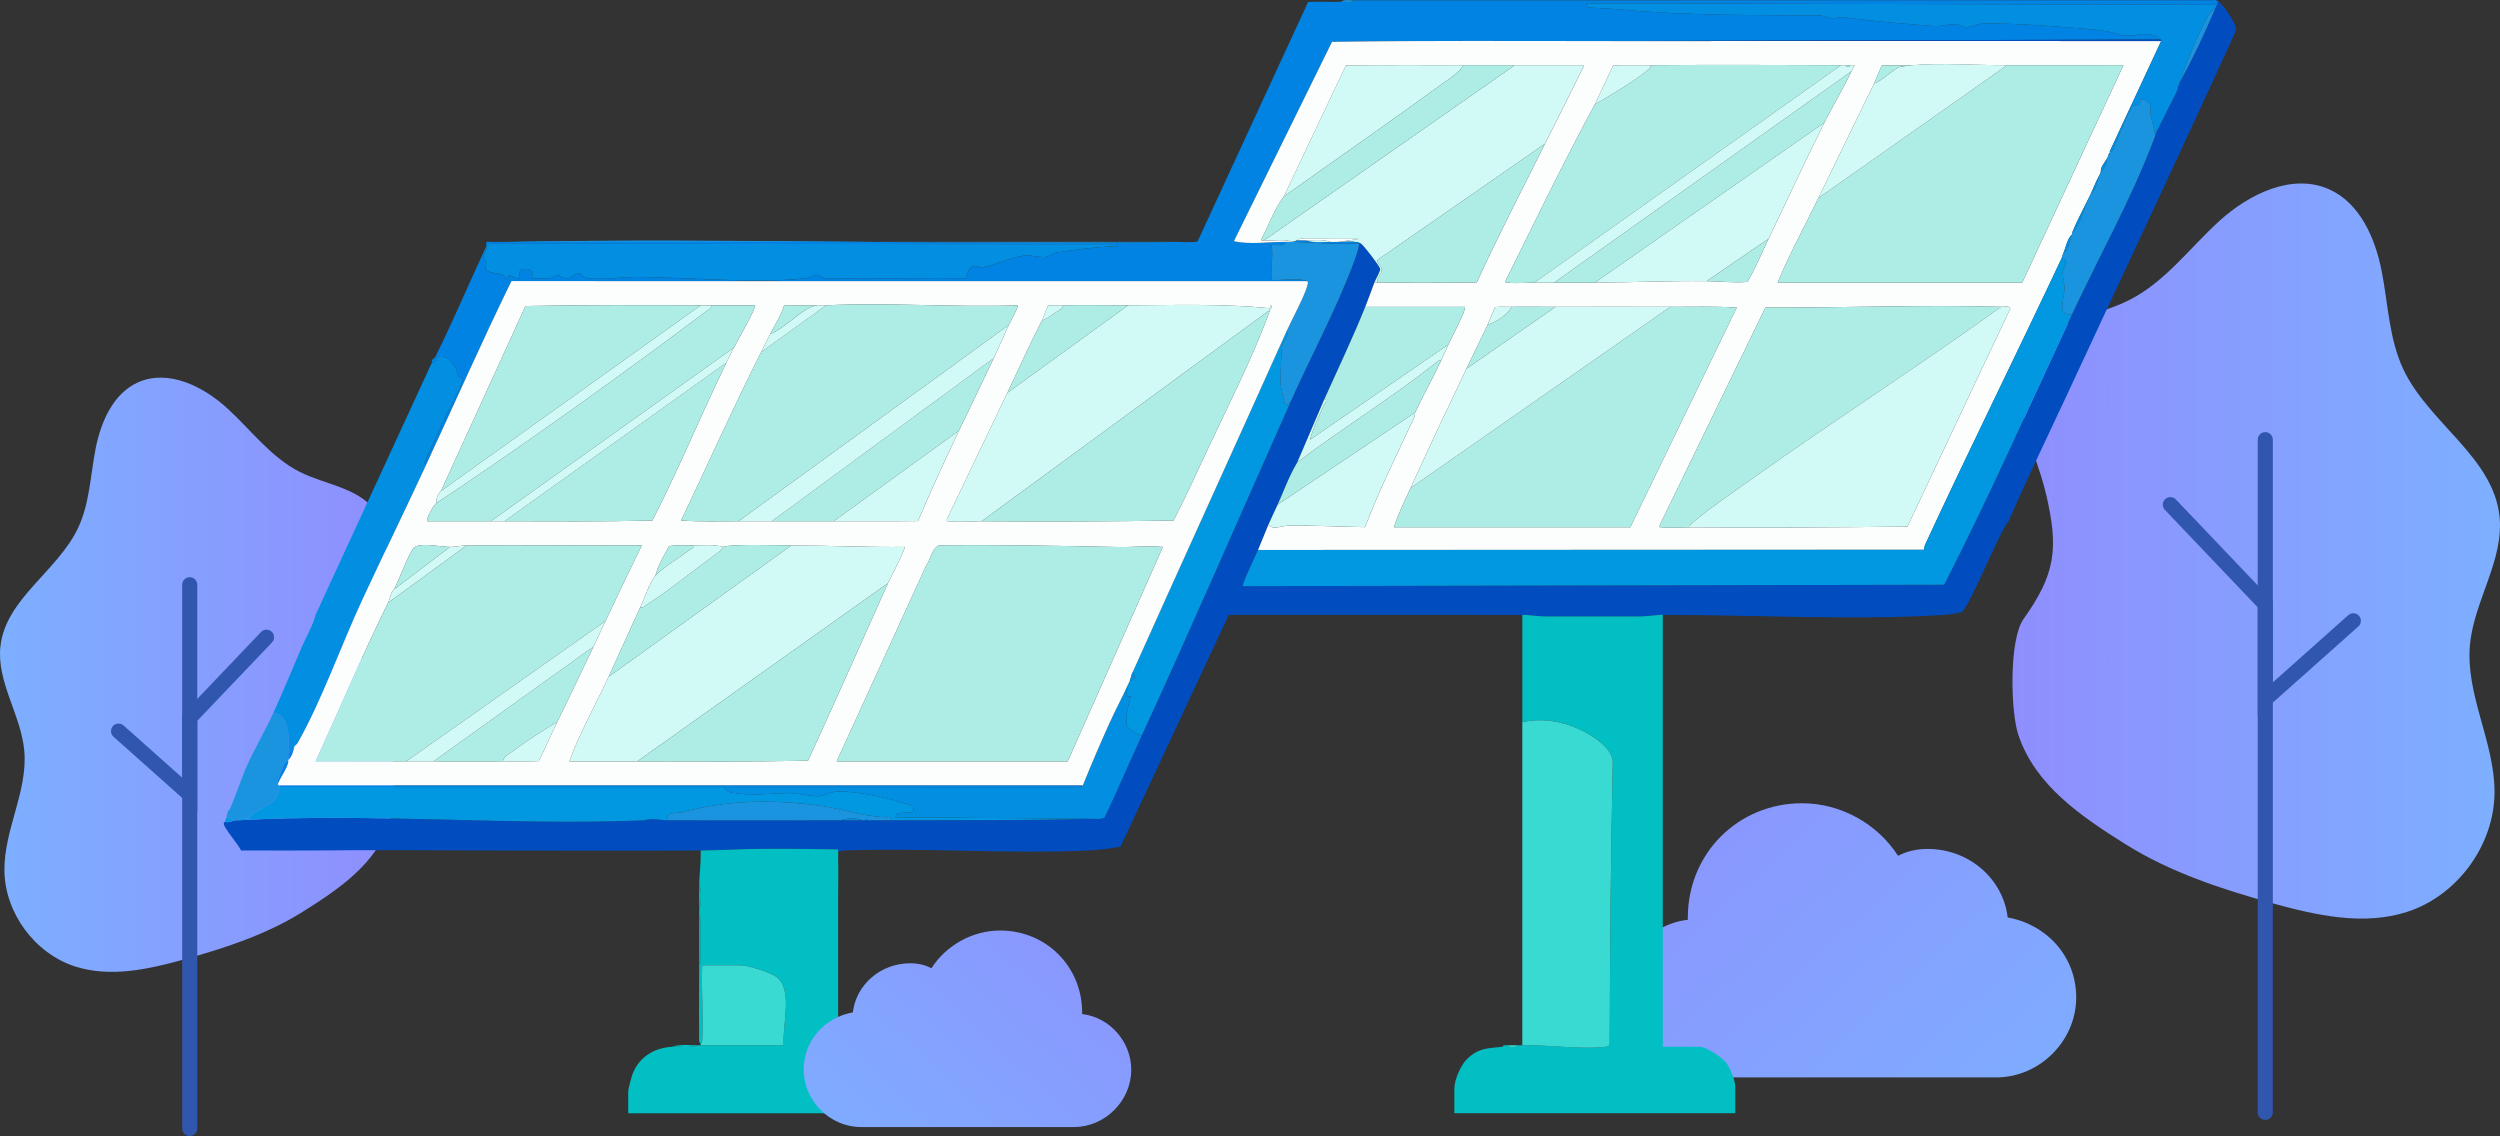 <?xml version="1.0" encoding="UTF-8"?> <svg xmlns="http://www.w3.org/2000/svg" xmlns:xlink="http://www.w3.org/1999/xlink" id="Warstwa_2" data-name="Warstwa 2" viewBox="0 0 1653.88 751.56"><rect x="0" y="0" width="1653.88" height="751.56" fill="#333333" stroke="none"/><defs><style> .cls-1 { fill: #01bfc3; } .cls-2 { fill: #39dad2; } .cls-3 { fill: #d1f9f5; } .cls-4 { fill: url(#Gradient_bez_nazwy_9); } .cls-5 { fill: #0198e1; } .cls-6 { fill: #7f9cfe; } .cls-7 { fill: #3056ad; } .cls-8 { fill: #1b94df; } .cls-9 { fill: #adede5; } .cls-10 { fill: #0183e3; } .cls-11 { fill: #028ee1; } .cls-12 { fill: none; stroke: #3056ad; stroke-linecap: round; stroke-miterlimit: 10; stroke-width: 10px; } .cls-13 { fill: #014dc0; } .cls-14 { fill: url(#Gradient_bez_nazwy_9-3); } .cls-15 { fill: url(#Gradient_bez_nazwy_9-2); } .cls-16 { fill: url(#Gradient_bez_nazwy_9-4); } .cls-17 { fill: #fcfdfd; } </style><linearGradient id="Gradient_bez_nazwy_9" data-name="Gradient bez nazwy 9" x1="1331.35" y1="364.55" x2="1653.88" y2="364.55" gradientUnits="userSpaceOnUse"><stop offset="0" stop-color="#8f8efe"></stop><stop offset="1" stop-color="#7dafff"></stop></linearGradient><linearGradient id="Gradient_bez_nazwy_9-2" data-name="Gradient bez nazwy 9" x1="1044.48" y1="-7465.43" x2="1337.25" y2="-7786.28" gradientTransform="translate(0 -7000.84) scale(1 -1)" xlink:href="#Gradient_bez_nazwy_9"></linearGradient><linearGradient id="Gradient_bez_nazwy_9-3" data-name="Gradient bez nazwy 9" x1="1011.89" y1="446.38" x2="1272.62" y2="446.38" gradientTransform="translate(1272.62) rotate(-180) scale(1 -1)" xlink:href="#Gradient_bez_nazwy_9"></linearGradient><linearGradient id="Gradient_bez_nazwy_9-4" data-name="Gradient bez nazwy 9" x1="743.01" y1="-7568.52" x2="952.9" y2="-7798.55" gradientTransform="translate(1510.6 -7000.84) rotate(-180)" xlink:href="#Gradient_bez_nazwy_9"></linearGradient></defs><g id="Warstwa_1-2" data-name="Warstwa 1"><g><path class="cls-4" d="M1335.24,486.14c11.12,33.24,41.17,53.75,70.88,72.36,29.7,18.61,63.46,29.68,97.23,39.05,29.06,8.06,60.23,14.96,88.94,5.75,33.25-10.65,57.79-44.1,57.97-79.02.18-33.12-19.22-64.55-16.27-97.53,2.64-29.4,22.87-56.4,19.5-85.73-4.46-38.81-46.81-61.29-63.51-96.61-9.54-20.18-10.08-43.26-14.4-65.15-4.32-21.9-14.46-45.07-34.88-54.09-24.35-10.76-52.72,3.09-72.44,20.98-19.72,17.89-35.99,40.48-59.79,52.41-20.65,10.36-46.81,12.74-61.06,30.93-10.56,13.48-11.38,32.34-7.95,49.11,3.42,16.78,10.54,32.6,14.36,49.29,8.12,35.43,5.88,51.99-15.16,81.63-9.58,13.5-8.68,60.91-3.43,76.61Z"></path><path class="cls-15" d="M1328.19,606.96c-3.02-25.69-25.69-45.34-52.9-45.34-7.56,0-13.6,1.51-19.65,4.53-13.6-21.16-37.78-34.76-63.48-34.76-42.32,0-75.57,33.25-75.57,75.57v1.51c-25.69,3.02-45.34,25.69-45.34,51.39,0,28.72,24.18,52.9,52.9,52.9h196.47c28.72,0,52.9-24.18,52.9-52.9,0-27.2-19.65-48.36-45.34-52.9Z"></path><polyline class="cls-12" points="1498.6 290.88 1498.6 399.77 1498.6 735.89"></polyline><polyline class="cls-12" points="1435.8 333.85 1498.6 399.77 1498.6 462.57 1556.85 410.69"></polyline><path class="cls-14" d="M257.58,544.68c-8.99,26.87-33.28,43.45-57.3,58.5-24.01,15.05-51.3,23.99-78.6,31.56-23.49,6.51-48.69,12.09-71.9,4.65-26.88-8.61-46.72-35.65-46.86-63.87-.14-26.77,15.54-52.18,13.15-78.84-2.13-23.77-18.49-45.59-15.76-69.3,3.61-31.37,37.84-49.55,51.34-78.1,7.71-16.31,8.15-34.97,11.64-52.67,3.49-17.7,11.69-36.44,28.19-43.73,19.69-8.69,42.62,2.5,58.56,16.96,15.94,14.46,29.1,32.72,48.33,42.37,16.7,8.38,37.84,10.3,49.36,25,8.54,10.9,9.2,26.14,6.43,39.7-2.77,13.56-8.52,26.35-11.61,39.84-6.57,28.64-4.75,42.03,12.26,65.99,7.75,10.91,7.02,49.24,2.77,61.93Z"></path><polyline class="cls-12" points="125.52 386.83 125.52 474.85 125.52 746.56"></polyline><polyline class="cls-12" points="176.29 421.57 125.52 474.85 125.52 525.62 78.43 483.68"></polyline><g><path class="cls-13" d="M1363.78,268.92c-11.72,25.23-24.05,50.51-34.97,75.93-6.43,6.98-26.19,58.16-31.37,60.12-2.27.86-9.3,1.69-12.05,1.86-58.9,3.68-125.59-.11-185.38-.04-4.87,0-10.6,1-14.49,1h-63.95c-3.89,0-9.61-1-14.49-1l-194.18-.05-71.62,153.37c-7.04,1.35-15.28,2.24-22.41,2.56-52.33,2.36-106.45-1.88-158.96-.09-1.93.07-3.73.06-5.45,1.05-.08-.52.2-1.19-.19-1.74-17.64-.31-35.56-.47-53.3-.31-12.47.11-24.93.97-37.43,1.05-.33,0-.67,0-1,0-46.93.3-93.95.08-140.88,0-37.37-.06-75.41-.44-112.9,0-2.99.04-6-.04-8.99,0-13.4.17-26.85-.14-40.26.02-1.73-3.97-11.12-14.41-11.49-17.69-.09-.83.76-1.16.79-1.31,2.51,1,5.63-.87,6.99-1,.66-.06,1.34.04,2,0,87.73-4.98,180.1,3.69,268.32.05,5.6-1.75,10.16-.04,15.44-.05,38.28-.06,76.62.14,114.9,0,4.65-.02,9.34.02,13.99,0,.67,0,1.33,0,2,0s1.33,0,2,0c4.98-.02,10,.03,14.99,0,43.38-.23,87.52.35,130.89-1,3.01-.09,8.46.82,10.5-.99,8.43-17.86,16.22-36.03,24.47-53.96,33.85-73.58,65.94-147.82,98.92-221.78,13.33-29.91,29.18-58.93,40.73-89.65,1.67-4.43,3.73-9.55,4.23-14.25h1c1.8.98,12.42,14.9,12.85,16.73.37,1.57-3.05,7.13-3.86,9.24-2.02,5.3-3.89,10.73-5.99,15.98-8.27,20.61-17.89,40.69-26.98,60.94l-17.98,41.96c-5.32,8.79-8.77,18.65-12.99,27.97-1.95,4.32-4.1,8.64-5.99,12.99-2.44,5.6-4.6,11.37-6.99,16.98-1.22,2.86-10.92,23.06-9.99,23.97l463.93-.95c30.02-58.73,56.78-119.06,84.6-178.86,17-36.56,38.92-75.85,53.13-113.21.6-1.57,1.9-4.12,1.83-5.67l14.99-29.97v-1c.11-.29-.11-.71,0-1l1-1c.11-.28-.11-.7,0-1,8.84-16.14,16.86-32.95,23.98-49.95.24-.56.67-1.18,1-2,.26-.65-.02-1.64,1-2,3.01,1.52,12.37,15.47,11.56,18.96-37.91,83.2-76.96,165.88-115.47,248.78Z"></path><path class="cls-1" d="M1100.01,406.78v285.72h24.48c4.05,0,14.21,6.69,16.99,9.98,2.98,3.52,6.49,12.04,6.49,16.49v17.48h-185.84v-16.48c0-5.62,4.3-15.53,8.5-19.48,8.01-7.54,13.71-6.89,23.48-8l1-1c.66-.06,1.34.04,2,0,1.26,1.65,5.73,1.65,6.99,0,1-.04,2,.03,3,0,16.77-.46,39.11,2.95,54.5,1.05,1.47-.18,2.82.01,3.31-1.69.17-62.52.7-125.21,2.05-187.59-1.08-7.79-9.8-14-16.23-17.74-13.22-7.69-28.47-11.12-43.63-7.82v-70.93c4.87,0,10.59,1,14.49,1h63.95c3.89,0,9.62-.99,14.49-1Z"></path><path class="cls-10" d="M1467.69,1.18c-1.02.35-.74,1.35-1,2l-417.64-.99,1.67,2.82c6.88.39,13.88.59,20.73,1.25,42.77,4.09,88.75,3.7,131.96,3.93,2.86.02,6.56,1.99,9.05,1.86,5.77-.28,3.82-1.08,11.17-.1,18.09,2.41,37.75,3.86,55.73,5.3,4.39.35,10.38-1.61,15-1.12,2.41.25,4.28,1.92,5.95,1.96,2.45.05,8.19-2.49,12.18-2.52,22.79-.17,46.59,1.79,69.69,3.69,7.2.59,13.58,1.65,20.33,3.64,8.5,2.5,13.78-2.25,22.45.59,1.64.54,3.26.2,2.76,2.68l-362.69,1c-61.27.04-122.59-.44-183.86.49l-64.92,131.89c10.95,2.47,22.61.35,33.96.49.65,4.16-7.84.99-8.99,2,1.32,7.28-.8,15.29,0,22.98,1.02,1.02,20.01-1.52,22.99.99l-525.88-.04c-19.69,40.21-37.73,81.31-56.62,121.92-1.77-.82.03-3.81.53-4.97,3.98-9.14,8.42-18.29,12.58-27.38,2.09-4.58,11.68-20.83,10.95-24.94-.16-.87-2.05-.94-2.49-1.69-1.07-1.86-1.02-4.12-2.16-5.88-2.61-4.04-6.34-8.8-11.81-7.13-1.05.32-.45,4.64-3.6,4.06-.07-.64.11-1.38,0-2,1.83-.64,2.26-1.9,3.04-3.46,11.5-22.99,21.88-48.01,32.93-71.47.91,2.49-1.7,5.13-1.82,6.67-.1,1.3,1.65,2.33,1.81,3.86.28,2.58-2.64,4.28,1.78,6.19s9.62,0,11.74,5.25l1.49-2.99c2.65.26,3.92,2.85,6.99,2.01-.08-3.56-.73-5.91,3.5-6.1,7.62-.33,4.13,5.88,4.99,6.1,1.74.42,9.84.25,11.94-.05,1.73-.24,2.9-2.2,4.97-1.99,1.77.18,2.91,2.3,6.06,2.14s4.92-3.47,7.98-3.14c2.04.22,2.64,2.64,5.97,3.09,9.61,1.31,22.41-.92,32.03-.85,33.76.24,79.44,4.5,111.98.87,3.03-.34,5.04-2.18,6.92-2.18,2.02,0,3.53,1.8,5.94,2.16,4.99.73,19.38-.11,25.99,0,22.29.34,44.62-.39,66.92.02.49-.09,1.12-6.87,5.28-7.92,1.87-.47,3.61.82,5.55.66,6.17-.51,19.32-6.68,27.29-7.7,5.37-.69,10.77,1.39,14.81.9,2.52-.3,4.47-2.5,7.15-2.92,11.69-1.85,24.93-3.62,36.92-4.06,1.35-.05,4.16.83,3.49-1.49l-414.93-.26-2.72,1.75c.32-.69-.72-2.71.55-3.05,4.14.04,8.31.13,12.44.05,148.1-2.59,296.5,2.11,444.62,0,2.4-.03,12.15.62,13.09-.62L865.37,1.34c7.24-.49,14.57.08,21.82-.16,3.3-.11,7.27.85,9.99-1l567.12-.07c1.67-.45,2.36.54,3.39,1.07Z"></path><path class="cls-1" d="M463.55,562.63c12.5-.08,24.96-.93,37.43-1.05,17.74-.16,35.66,0,53.3.31.39.55.11,1.22.19,1.74.18,1.19-.04,2.71,0,4,.28,8.95-.04,18.02,0,26.97,0,1.66,0,3.33,0,5,.04,10.64-.02,21.33,0,31.97,0,2,0,4,0,5.99,0,4.65-.02,9.34,0,13.99,0,1.33,0,2.66,0,4,.02,5.32-.03,10.67,0,15.98.04,6.65-.03,13.33,0,19.98h19.48c3.59,0,11.53,3.19,14.81,5.17,15.25,9.21,12.74,24.08,13.67,39.78h-186.84v-14.49c0-1.33,1.92-8.68,2.53-10.46,4.07-11.9,14.31-18.29,26.45-19.01,5.49-.32,12.1,1.08,16.99-1,.67,0,1.33,0,2,0,18.3-.03,36.65.01,54.96,0-1.34-12.75,6.65-36.99-5.07-45.4-3.96-2.84-18.88-7.56-23.41-7.56h-25.48c-.76,15.93.99,32.73.07,48.57-.07,1.27.02,2.47-1.07,3.38-1.66-1.04-1-3.79-1.02-5.48-.2-15.81.02-31.67.02-47.47,1.66-1.04,1-3.79,1.02-5.48.08-6.66.07-13.35,0-20.01-.02-1.69.64-4.44-1.02-5.48.01-1.66-.02-3.33,0-5,1.68-4.71,1.67-12.34,0-16.98.17-6.39,1.02-12.58,1-18.98,0-1,0-2,0-3Z"></path><path class="cls-2" d="M1007.09,691.51v-213.79c15.16-3.29,30.41.13,43.63,7.82,6.43,3.74,15.15,9.95,16.23,17.74-1.35,62.38-1.88,125.07-2.05,187.59-.49,1.7-1.83,1.5-3.31,1.69-15.39,1.9-37.73-1.51-54.5-1.05Z"></path><path class="cls-2" d="M463.55,690.51c1.09-.91,1-2.11,1.07-3.38.91-15.84-.83-32.64-.07-48.57h25.48c4.54,0,19.46,4.72,23.41,7.56,11.72,8.41,3.72,32.65,5.07,45.4-18.3,0-36.65-.03-54.96,0v-1Z"></path><path class="cls-8" d="M779.28,160.02c-148.12,2.11-296.52-2.59-444.62,0h444.62Z"></path><path class="cls-1" d="M462.55,637.56c0-10.31-.08-20.66,0-30.97,1.65,1.04,1,3.79,1.02,5.48.07,6.66.08,13.35,0,20.01-.02,1.69.64,4.44-1.02,5.48Z"></path><path class="cls-1" d="M461.55,691.51c-4.88,2.08-11.5.68-16.99,1,4.82-1.85,11.57-.99,16.99-1Z"></path><path class="cls-1" d="M462.55,601.59c.06-5.64-.15-11.34,0-16.98,1.67,4.64,1.68,12.28,0,16.98Z"></path><path class="cls-8" d="M897.18.18c-2.72,1.85-6.69.89-9.99,1,2.37-2.13,6.85-.57,9.99-1Z"></path><path class="cls-2" d="M1004.09,691.51c-1.26,1.65-5.73,1.65-6.99,0,2.31-.15,4.68.08,6.99,0Z"></path><path class="cls-2" d="M994.1,692.5c.07,0,.31-.94,1-1l-1,1Z"></path><path class="cls-17" d="M1065.04,27.15c121.55-.08,243.14.06,364.69,0l-33.97,72.93c-.04.33.06.68,0,1-.86.45-.71,1.41-1,2-.31.63-.66,1.4-1,2-1.58,2.8-4.26,5.38-4,8.99-.43.76-.67,1.39-1,2-2.6,4.79-3.85,8.57-5.99,12.99-.32.67-.67,1.31-1,2-3.65,7.65-7.83,15.07-10.99,22.98-.11.29.11.71,0,1-3.52,3.37-4.16,9.09-5.99,12.99-.5,1.06-.63,2.22-1,3-29.49,62.82-60.81,125.85-90.13,189.14-.52,1.13-.61,2.37-.9,3.55l-440.51.12c2.39-5.61,4.55-11.39,6.99-16.98,2.28,4.12,8.4,1.06,12.44.95,17.16-.45,34.25.78,51.37.91,9.53-24.84,21.37-48.73,32.64-72.8.5-1.06.23-2.47.47-2.99,5.25-11.25,11.63-22.54,16.99-33.97,1.72-3.68,3.32-7.3,5-10.99,1.35-2.98,12.25-23.74,10.99-24.97h-65.94c2.11-5.26,3.98-10.69,5.99-15.99h2c21.91,0,43.88.14,65.78-.16,14.19-30.99,29.91-61.27,45.12-91.75,8.64-17.31,17.43-34.59,25.97-51.94-15.3-.03-30.65.02-45.96,0-11.31-.02-22.66-.01-33.97,0-25.89.03-51.84-.2-77.73.21l-41.17,86.7c-6.43,8.54-9.83,19.13-14.98,28.48-.04.9,1.31.44,1.99.49,6.12.45,13.25-1.17,18.98,1-.97.12-2.01-.08-3,0-.67,0-1.33,0-2,0-11.35-.14-23.01,1.98-33.96-.49l64.92-131.89c61.26-.92,122.59-.45,183.86-.49ZM1217.91,43.14c-41.93-.16-83.96-.34-125.89,0-8.26.07-16.57-.2-24.82.16l-12.15,25.81c-20.65,38.11-39.63,77.48-58.93,116.42-.28,2.02.08,1.29,1.46,1.47,5.01.66,12.16-.05,17.5,0,4.32.04,8.67-.01,12.99,0,8.98.03,18,.06,26.98,0,24.65-.16,49.29-1.28,73.94-1,9.07.1,17.99,1.24,26.99.51,5.42-9.11,9.37-18.98,13.98-28.48,12.38-25.51,24.34-51.8,36.97-76.92,5.68-11.3,12.39-22.44,17.98-33.97.65-1.34,1.38-2.64,2-3.99-.98-.1-2.02.1-3,0s-2.01.04-3,0c-1.42-.06-2.03,0-3,0ZM1239.89,55.13c-12.36,25.29-24.73,50.58-36.97,75.93-8.98,18.58-19.02,36.83-26.98,55.95h161.86l66.94-143.85c-25.63.06-51.3-.11-76.93-.01-19.84.08-43.69-1.69-62.95,0l-19.82.16c-.62.39-4.32,10.12-5.15,11.82ZM984.1,214.97c-4.72,9.63-9.35,19.3-13.99,28.97-12.54,26.17-24.93,52.51-36.97,78.92-3.88,8.52-8.13,17.02-10.99,25.97h156.37l70.43-145.36c-14.59-.93-29.33-.46-43.96-.49-25.29-.06-50.64-.09-75.94,0-9.64.03-19.34-.18-28.98,0-3.6.07-7.25-.24-10.83.16-.62.39-4.32,10.12-5.16,11.82ZM1323.81,202.98c-51.85-1.46-104.03.71-155.91.46l-69.88,143.93c-.28,2.02.08,1.29,1.46,1.47,5.27.7,12.87-.05,18.5,0,47.93.37,95.96.13,143.89-.49l67.91-143.9c.73-2.47-4.35-1.43-5.97-1.47Z"></path><path class="cls-5" d="M1363.78,171.01c5.66.69,1.2,5.99.92,8.47-.42,3.65,1.33,7.79,1.13,12.04-.27,5.6-5.54,17.97,4.95,16.46-27.81,59.8-54.58,120.13-84.6,178.86l-463.93.95c-.94-.91,8.77-21.11,9.99-23.97l440.51-.12c.29-1.18.37-2.42.9-3.55,29.32-63.29,60.64-126.32,90.13-189.14Z"></path><path class="cls-3" d="M1002.09,43.14c15.31.03,30.65-.02,45.96,0-8.55,17.35-17.34,34.63-25.97,51.94l-110.89,76.96c-.09,2.57,2.92,3.82,2.92,6.46s-3.5,5.39-2.93,8.5h-2c.81-2.12,4.22-7.67,3.86-9.24-.43-1.84-11.05-15.75-12.85-16.73-3.55-1.93-10.54-.9-14.99-1l13.98-1.99c-11.81.11-23.66-.17-35.48-.03-1.69.02-4.44-.64-5.48,1.02-.64.06-1.85.85-3,1-5.73-2.17-12.87-.55-18.98-1l165.86-115.89Z"></path><path class="cls-5" d="M479.54,520.67c-.68,2.26,3.49,3.55,4.73,3.76,12.51,2.1,23.68.72,35.75.25,7.66-.3,16.79,2.42,21.96,2.05,4.65-.33,7.29-3.3,14.03-3.11,12.35.35,27.49,3.25,38.19,6.8,2.45.81,9.46,1.18,10.23,4.76,1.02,4.76-12.51.02-11.97,5.47l127.89,1c-43.37,1.35-87.51.76-130.89,1,.56-3.03-1.53-1.92-3.45-2-16.5-.65-29.51-5.94-46.02-7.98-31.8-3.93-58.82-3.17-89.16,4.73-3.52.92-9.61-.89-9.24,5.24-5.28,0-9.83-1.7-15.44.05-88.22,3.65-180.59-5.03-268.32-.05,1.55-2.02,4.59-.42,6.75-1.27.28-.11,2.7-3.12,4.33-4.12,6.78-4.19,15.87-7.11,15.89-16.58,98.23-.03,196.51.04,294.75,0Z"></path><path class="cls-11" d="M1466.69,3.18c-.33.82-.76,1.43-1,2l-4,3.7c-8.17,14.51-14.45,30.48-19.98,46.25-.11.3.11.72,0,1-.09.23-.82.53-1,1-.11.29.11.71,0,1-.13.36-.53.52,0,1l-14.99,29.97c-.11-2.23-2.31-9.41-2.87-12.61-.61-3.42,1.07-7.88-3.14-9.84-5.26-2.46-3.35,1.16-4.15,2.22-.72.97-3.37.53-4.88,1.96-2.69,2.56-9.7,21.43-12.23,26.51-.7,1.41-.05,3.32-2.69,2.75l33.97-72.93c.05-1.4-1.09-.88-2-1,.5-2.49-1.12-2.15-2.76-2.68-8.67-2.84-13.95,1.92-22.45-.59-6.75-1.99-13.14-3.05-20.33-3.64-23.1-1.9-46.9-3.85-69.69-3.69-3.99.03-9.73,2.57-12.18,2.52-1.68-.03-3.54-1.7-5.95-1.96-4.62-.49-10.61,1.48-15,1.12-17.97-1.44-37.64-2.89-55.73-5.3-7.35-.98-5.4-.18-11.17.1-2.49.12-6.19-1.85-9.05-1.86-43.21-.23-89.19.16-131.96-3.93-6.85-.66-13.85-.86-20.73-1.25l-1.67-2.82,417.64.99Z"></path><path class="cls-5" d="M851.22,218.97c1.83,3.18-2.47,6.95-2.96,9.53-.63,3.34-1.33,22.12-1.03,25.93.13,1.63,2.45,13.07,3,13.49,1.41,1.07,3.15-2.26,3.99-2.99-32.98,73.96-65.07,148.21-98.92,221.78-2.37-.23-9.2-4.72-9.82-6.63-1.4-4.28,1.2-15.35,2.82-19.34-5.69,1.03-1.6-4.18-2-8,.32-.71.71-1.35,1-2,3.38-.53,4.32-3.23,2-5.99,33.81-75.32,68.12-150.46,101.91-225.78Z"></path><path class="cls-11" d="M746.31,452.74c.4,3.82-3.69,9.03,2,8-1.63,3.99-4.22,15.06-2.82,19.34.62,1.9,7.45,6.4,9.82,6.63-8.25,17.93-16.03,36.1-24.47,53.96-2.04,1.81-7.5.89-10.5.99l-127.89-1c-.54-5.44,12.99-.71,11.97-5.47-.76-3.58-7.78-3.95-10.23-4.76-10.7-3.55-25.84-6.45-38.19-6.8-6.74-.19-9.38,2.78-14.03,3.11-5.17.37-14.29-2.35-21.96-2.05-12.07.47-23.24,1.85-35.75-.25-1.24-.21-5.41-1.51-4.73-3.76,78.12-.03,156.26-.02,234.39.05l2.41-1.05c5.63-13.98,11.62-27.9,17.81-41.64,3.83-8.5,8.36-16.83,12.17-25.3Z"></path><path class="cls-8" d="M1425.73,89.09c.08,1.55-1.23,4.1-1.83,5.67-14.2,37.36-36.12,76.65-53.13,113.21-10.49,1.51-5.22-10.86-4.95-16.46.2-4.25-1.55-8.39-1.13-12.04.29-2.48,4.74-7.78-.92-8.47.36-.78.5-1.94,1-3,1.23-1.22,2.47-2.73,3.22-4.3,1.25-2.63,1.95-6.57,2.78-8.69.11-.29-.11-.71,0-1,5.75-5.79,7.61-15.54,10.99-22.98.33-.68.68-1.33,1-2l3.22-4.3,2.78-8.69c.33-.61.57-1.24,1-2,1.42-2.48,4.34-5.14,4-8.99.34-.6.69-1.37,1-2,1.02-.32.85-1.19,1-2,.06-.32-.04-.67,0-1,2.65.57,1.99-1.34,2.69-2.75,2.53-5.08,9.54-23.95,12.23-26.51,1.51-1.43,4.16-.99,4.88-1.96.79-1.06-1.11-4.68,4.15-2.22,4.21,1.97,2.54,6.42,3.14,9.84.57,3.2,2.77,10.38,2.87,12.61Z"></path><path class="cls-8" d="M852.22,160.02c15.24.18,31.38,1.94,46.96,1-.5,4.7-2.57,9.82-4.23,14.25-11.55,30.72-27.4,59.74-40.73,89.65-.84.73-2.58,4.06-3.99,2.99-.55-.42-2.87-11.86-3-13.49-.3-3.81.4-22.58,1.03-25.93.49-2.58,4.79-6.35,2.96-9.53,3.24-7.23,12.5-24.29,13.81-30.67.22-1.06.68-2.22-.82-2.3-2.98-2.52-21.96.03-22.99-.99-.79-7.68,1.33-15.7,0-22.98,1.15-1.02,9.64,2.16,8.99-2,.67,0,1.33,0,2,0Z"></path><path class="cls-3" d="M936.15,272.91c-.24.51.03,1.93-.47,2.99-11.27,24.08-23.11,47.96-32.64,72.8-17.12-.14-34.21-1.36-51.37-.91-4.04.11-10.16,3.17-12.44-.95,1.89-4.34,4.04-8.67,5.99-12.99l90.92-60.94Z"></path><path class="cls-9" d="M953.13,238.95c-5.35,11.42-11.73,22.72-16.99,33.97l-90.92,60.94c4.22-9.33,7.67-19.18,12.99-27.97,29.54-22.49,61.97-42.31,91.02-65.33.48-.38,3.58-3.32,3.9-1.6Z"></path><path class="cls-8" d="M190.78,497.69c-.1,1.63.18,3.4,0,5-.04.33.06.68,0,1-3.3-.22-3.38,5.46-5.19,7.3.02,1.95-3,6.25-1.8,7.69.23.28.27.9,1,1v1c-.03,9.47-9.12,12.4-15.89,16.58-1.63,1-4.05,4.01-4.33,4.12-2.16.86-5.2-.74-6.75,1.27-.66.04-1.34-.06-2,0-3.06.68-2.72-2.28-5.99-2,.41-1.29.54-2.74,1-4,.33-.3.82-.61,1-1,4.3-9.31,7.46-19.99,11.81-29.65,5.23-11.59,11.9-22.75,17.16-34.29,11.23.76,10.51,17.73,9.99,25.97Z"></path><path class="cls-8" d="M441.57,542.65c-.37-6.14,5.72-4.33,9.24-5.24,30.33-7.9,57.35-8.66,89.16-4.73,16.51,2.04,29.53,7.33,46.02,7.98,1.92.08,4.01-1.03,3.45,2-4.98.03-10-.02-14.99,0l-1.49-.99-.51.99c-.67,0-1.33,0-2,0-3.35-1.66-10.43-1.69-13.99,0-38.28.14-76.62-.06-114.9,0Z"></path><path class="cls-3" d="M958.13,227.96c-1.68,3.69-3.27,7.31-5,10.99-.32-1.72-3.41,1.22-3.9,1.6-29.05,23.02-61.48,42.84-91.02,65.33l17.98-41.96c2.42,1.04.12,2.99-.39,4.11-3.32,7.4-7.13,15.09-9.12,22.84l91.43-62.92Z"></path><path class="cls-8" d="M1465.69,5.18c-7.12,17-15.14,33.81-23.98,49.95,5.54-15.77,11.81-31.74,19.98-46.25l4-3.7Z"></path><path class="cls-10" d="M864.21,159.03c4.47,1.84,10.91.99,15.99,1,1.66,0,3.33-.04,5,0,4.45.09,11.44-.93,14.99,1h-1c-15.58.94-31.72-.82-46.96-1,.98-.08,2.03.12,3,0,1.15-.14,2.36-.94,3-1,1.94-.18,4.02.06,5.99,0Z"></path><path class="cls-5" d="M149.82,540.65c3.27-.28,2.93,2.68,5.99,2-1.36.12-4.49,2-6.99,1,.3-1.49.67-1.97,1-3Z"></path><path class="cls-11" d="M570.46,542.65c-4.65.02-9.34-.02-13.99,0,3.55-1.69,10.64-1.66,13.99,0Z"></path><path class="cls-11" d="M574.45,542.65c-.67,0-1.33,0-2,0l.51-.99,1.49.99Z"></path><path class="cls-8" d="M1440.71,57.12c.18-.47.91-.77,1-1l-1,1Z"></path><path class="cls-8" d="M1440.71,59.12c-.53-.48-.13-.64,0-1v1Z"></path><path class="cls-11" d="M285.7,239.95c3.15.57,2.55-3.74,3.6-4.06,5.47-1.67,9.2,3.09,11.81,7.13,1.14,1.76,1.08,4.03,2.16,5.88.44.75,2.33.82,2.49,1.69.73,4.11-8.85,20.36-10.95,24.94-4.15,9.09-8.59,18.24-12.58,27.38-.51,1.16-2.31,4.15-.53,4.97-13.87,29.82-28.28,59.42-42.14,89.24-13.66,29.39-26.98,67.04-42.58,94.33-.81,1.42-1.85,1.74-2.21,2.25-1.36,1.93-1.89,4.54-4,4,.52-8.24,1.24-25.22-9.99-25.97,6.59-14.47,12.77-29.31,18.98-43.96,2.89-6.81,7.14-13.57,8.99-20.98l76.93-166.84Z"></path><path class="cls-17" d="M864.21,186c1.49.08,1.03,1.24.82,2.3-1.3,6.37-10.56,23.44-13.81,30.67-33.79,75.32-68.1,150.46-101.91,225.78-.97,2.17-1.37,4.59-2,5.99-.29.64-.68,1.29-1,2-3.8,8.47-8.33,16.8-12.17,25.3-6.19,13.74-12.18,27.66-17.81,41.64H184.79c-.73-.1-.77-.72-1-1,1.74-4.74,6.13-10.1,6.99-14.99.06-.32-.04-.67,0-1,2.4-2.27,3.23-5.87,4-8.99.36-.5,1.4-.83,2.21-2.25,15.6-27.29,28.92-64.95,42.58-94.33,13.86-29.82,28.27-59.42,42.14-89.24,18.89-40.61,36.93-81.71,56.62-121.92l525.88.04ZM291.7,324.86c-2.16,2.08-3.26,5-3,7.99-1.97,1.31-7.15,10.86-5.99,11.98,13.97.04,27.99-.03,41.96,0,2.99,0,6,0,8.99,0,32.62.06,65.31.36,97.93-.49,17.53-34.21,32.13-69.87,48.95-104.41,1.61-3.3,3.35-6.68,5-9.99,1.45-2.92,15.15-26.93,13.98-27.97-9.64-.04-19.33.04-28.97,0-2.33-.01-4.66,0-6.99,0-38.62-.11-77.3-.32-115.91.49l-55.94,122.39ZM509.51,220.96c-2.03,3.96-3.98,8.01-5.99,11.99-18.57,36.67-35.19,74.32-52.94,111.4,12.59.91,25.33.46,37.96.49,7.31.01,14.67-.01,21.98,0,13.64.02,27.32.03,40.97,0,18.6-.04,37.25.13,55.84-.12,8.46-20.1,17.7-40.1,27.09-59.83,7.61-15.99,15.46-31.9,22.98-47.95,3.43-7.33,6.78-14.69,9.99-21.98.78-1.77,6.67-12.37,5.99-12.98-41.88,1.49-85.17-2.02-126.89,0-1.93.09-4.2-.26-5.99,0l-21.82.17c-2.09,6.76-5.97,12.6-9.16,18.81ZM689.36,211.97c-8.35,16.03-15.23,31.75-22.98,47.95l-39.93,83.46c-.31,2,.07,1.28,1.45,1.46,6.12.79,14.98-.04,21.5,0,42.28.26,84.63.21,126.9-.49,7.21-13.67,13.65-27.78,20.15-41.8,14.08-30.36,32.81-66.65,43.79-97.58.21-.6,2.21-2.09.5-3.01l-.91,1.92c-30.95-3.04-62.37-2.01-93.5-1.91-14.29.04-28.68-.31-42.96,0-3.27.07-6.58-.25-9.83.16-.65.41-3.39,8.35-4.16,9.83ZM260.72,389.8c-2.45,2.28-2.65,6.27-4,8.99-17,34.46-31.97,69.96-47.95,104.89,19.97.04,39.98-.03,59.94,0,5.98.01,12,.01,17.98,0,15.3-.03,30.66.13,45.96,0,7.93-.07,15.9.2,23.82-.16,4.24-8.48,7.99-17.3,12.15-25.81,8.11-16.6,16.07-33.25,23.98-49.95,2.68-5.64,5.32-11.33,7.99-16.98,7.88-16.67,15.83-33.4,23.97-49.95-38.61.24-77.28-.34-115.9,0-3.34.03-7,.98-10.99,1-5.6.02-18.56-2.99-23.38.1-3.24,2.07-10.8,23.19-13.59,27.87ZM433.57,380.81c-3.89,4.61-7.23,15.12-9.99,20.98-7.17,15.23-13.88,30.7-20.98,45.96-8.65,18.58-18.9,36.74-25.97,55.94,14.97.03,29.99-.03,44.96,0,37.63.08,75.32.32,112.95-.46,17.94-39.01,35.36-78.25,52.91-117.43,1.17-2.62,11.97-23.09,10.99-23.97-25,.22-49.94-.91-74.93-1-7.08-.03-41.39-1.07-44.96,1-6-1.77-13.62-1.1-19.98-1-5.3.08-10.75-.49-16,.49-3.36,6.28-7.22,12.54-8.98,19.49ZM553.47,503.69h152.87l62.95-141.85c-9.87-.98-19.52.24-29.52.04-39.18-.8-78.59-1.53-117.91-1.1-5.05.61-6.35,9.82-9.29,13.69l-59.09,129.23Z"></path><path class="cls-11" d="M321.67,163.02l2.72-1.75,414.93.26c.66,2.31-2.14,1.44-3.49,1.49-11.98.43-25.22,2.21-36.92,4.06-2.68.42-4.63,2.62-7.15,2.92-4.04.49-9.44-1.59-14.81-.9-7.97,1.02-21.11,7.19-27.29,7.7-1.93.16-3.68-1.13-5.55-.66-4.16,1.05-4.8,7.83-5.28,7.92-22.3-.41-44.62.32-66.92-.02-6.61-.1-21.01.74-25.99,0-2.41-.35-3.92-2.16-5.94-2.16-1.88,0-3.9,1.84-6.92,2.18-32.53,3.63-78.22-.63-111.98-.87-9.62-.07-22.42,2.16-32.03.85-3.33-.45-3.93-2.87-5.97-3.09-3.06-.33-4.83,2.98-7.98,3.14s-4.28-1.96-6.06-2.14c-2.06-.21-3.24,1.75-4.97,1.99-2.1.3-10.2.47-11.94.05-.87-.21,2.63-6.43-4.99-6.1-4.23.19-3.59,2.54-3.5,6.1-3.06.84-4.34-1.75-6.99-2.01l-1.49,2.99c-2.12-5.25-7.51-3.41-11.74-5.25s-1.5-3.61-1.78-6.19c-.16-1.53-1.91-2.56-1.81-3.86.12-1.53,2.73-4.18,1.82-6.67Z"></path><path class="cls-13" d="M1427.73,26.15c.91.12,2.05-.4,2,1-121.55.06-243.14-.08-364.69,0l362.69-1Z"></path><path class="cls-5" d="M150.82,536.66c.15-.4.64-.74,1-1-.18.39-.67.7-1,1Z"></path><path class="cls-6" d="M191.78,420.77c-.34-.33-.66-.67-1-1l1,1Z"></path><path class="cls-9" d="M1327.81,43.14c25.63-.1,51.3.07,76.93.01l-66.94,143.85h-161.86c7.95-19.12,18-37.37,26.98-55.95l124.89-87.91Z"></path><path class="cls-9" d="M1105,202.98c14.63.04,29.36-.43,43.96.49l-70.43,145.36h-156.37c2.86-8.96,7.11-17.45,10.99-25.97l171.85-119.88Z"></path><path class="cls-9" d="M1323.81,202.98c-54.27,39.11-110.68,75.29-165.18,114.07-12.16,8.65-26.72,18.48-37.97,27.97-1.35,1.14-2.74,1.6-2.68,3.82-5.63-.04-13.23.7-18.5,0-1.38-.18-1.74.55-1.46-1.47l69.88-143.93c51.88.25,104.05-1.92,155.91-.46Z"></path><path class="cls-9" d="M1217.91,43.14l-202.83,143.86c-5.35-.05-12.5.66-17.5,0-1.38-.18-1.74.55-1.46-1.47,19.3-38.94,38.27-78.31,58.93-116.42,10.91-6.42,24.33-14.25,34.31-22.14,1.41-1.11,2.68-1.7,2.66-3.84,41.93-.34,83.96-.16,125.89,0Z"></path><path class="cls-3" d="M1323.81,202.98c1.62.05,6.7-1,5.97,1.47l-67.91,143.9c-47.93.61-95.95.86-143.89.49-.07-2.22,1.33-2.68,2.68-3.82,11.25-9.49,25.82-19.31,37.97-27.97,54.49-38.79,110.91-74.97,165.18-114.07Z"></path><path class="cls-3" d="M1105,202.98l-171.85,119.88c12.04-26.41,24.42-52.75,36.97-78.92l58.95-40.96c25.29-.09,50.64-.06,75.94,0Z"></path><path class="cls-3" d="M1206.91,81.1c-12.63,25.13-24.59,51.42-36.97,76.92l-40.97,27.97c-24.65-.28-49.29.84-73.94,1l151.87-105.9Z"></path><path class="cls-9" d="M1022.07,95.09c-15.21,30.48-30.93,60.76-45.12,91.75-21.91.3-43.87.16-65.78.16-.57-3.11,2.93-5.96,2.93-8.5s-3-3.89-2.92-6.46l110.89-76.96Z"></path><path class="cls-9" d="M1224.9,47.13c-5.6,11.52-12.31,22.67-17.98,33.97l-151.87,105.9c-8.98.06-18,.03-26.98,0l196.83-139.86Z"></path><path class="cls-3" d="M1327.81,43.14l-124.89,87.91c12.24-25.34,24.61-50.63,36.97-75.93,4.52-1.03,13.31-9.86,16.69-10.78,1.3-.35,6.84-1.08,8.29-1.21,19.26-1.69,43.11.08,62.95,0Z"></path><path class="cls-3" d="M968.12,43.14c-2.76,5.06-9.87,9.3-14.67,12.8-34.44,25.08-69.52,49.41-104.23,74.11l41.17-86.7c25.89-.41,51.84-.18,77.73-.21Z"></path><path class="cls-9" d="M1002.09,43.14l-165.86,115.89c-.68-.05-2.03.41-1.99-.49,5.15-9.34,8.55-19.94,14.98-28.48,34.71-24.7,69.78-49.03,104.23-74.11,4.8-3.5,11.91-7.74,14.67-12.8,11.31-.01,22.66-.02,33.97,0Z"></path><path class="cls-3" d="M1220.9,43.14c.68,1.22,2.71,1.66,3,0,.98.11,2.02-.09,3,0-.61,1.35-1.35,2.65-2,3.99l-196.83,139.86c-4.32-.01-8.67.04-12.99,0l202.83-143.86c.96,0,1.58-.06,3,0Z"></path><path class="cls-9" d="M1029.07,202.98l-58.95,40.96c4.64-9.68,9.27-19.34,13.99-28.97,5.4-1.84,13.39-6.83,15.99-11.99,9.63-.18,19.34.03,28.98,0Z"></path><path class="cls-9" d="M1128.98,186l40.97-27.97c-4.61,9.5-8.55,19.37-13.98,28.48-9,.73-17.91-.41-26.99-.51Z"></path><path class="cls-3" d="M1092.01,43.14c.03,2.14-1.25,2.72-2.66,3.84-9.98,7.89-23.41,15.71-34.31,22.14l12.15-25.81c8.25-.36,16.56-.1,24.82-.16Z"></path><path class="cls-9" d="M1264.86,43.14c-1.45.13-6.99.85-8.29,1.21-3.38.92-12.17,9.75-16.69,10.78.83-1.7,4.54-11.44,5.15-11.82l19.82-.16Z"></path><path class="cls-3" d="M1000.09,202.98c-2.6,5.16-10.58,10.15-15.99,11.99.84-1.71,4.54-11.44,5.16-11.82,3.58-.41,7.23-.1,10.83-.16Z"></path><path class="cls-11" d="M1389.76,114.07c-.26-3.61,2.42-6.19,4-8.99.34,3.85-2.58,6.51-4,8.99Z"></path><path class="cls-11" d="M1370.77,154.03c3.16-7.91,7.34-15.32,10.99-22.98-3.38,7.43-5.24,17.19-10.99,22.98Z"></path><path class="cls-11" d="M1370.77,155.03c-.82,2.12-1.53,6.06-2.78,8.69-.74,1.57-1.99,3.08-3.22,4.3,1.83-3.9,2.47-9.62,5.99-12.99Z"></path><path class="cls-11" d="M1388.76,116.07l-2.78,8.69-3.22,4.3c2.14-4.42,3.4-8.19,5.99-12.99Z"></path><path class="cls-9" d="M1223.9,43.14c-.28,1.66-2.32,1.22-3,0,.99.04,2.03-.11,3,0Z"></path><path class="cls-11" d="M1394.75,103.08c.29-.59.14-1.55,1-2-.15.81.02,1.68-1,2Z"></path><path class="cls-17" d="M858.21,159.03c1.04-1.66,3.79-1,5.48-1.02,11.82-.15,23.67.14,35.48.03l-13.98,1.99c-1.66-.04-3.33,0-5,0-4.38-1.73-11.02-1.15-15.99-1-1.97.06-4.05-.18-5.99,0Z"></path><path class="cls-10" d="M716.33,519.67l-2.41,1.05c-78.13-.07-156.27-.09-234.39-.05-98.23.04-196.51-.03-294.75,0v-1h531.55Z"></path><path class="cls-11" d="M749.31,444.75c2.33,2.77,1.38,5.46-2,5.99.63-1.41,1.02-3.82,2-5.99Z"></path><path class="cls-10" d="M190.78,503.69c-.87,4.89-5.25,10.25-6.99,14.99-1.2-1.44,1.82-5.74,1.8-7.69,1.81-1.84,1.89-7.52,5.19-7.3Z"></path><path class="cls-10" d="M190.78,502.69c.18-1.59-.1-3.36,0-5,2.1.55,2.63-2.07,4-4-.77,3.12-1.6,6.72-4,8.99Z"></path><path class="cls-9" d="M903.17,202.98h65.94c1.26,1.23-9.63,22-10.99,24.98l-91.43,62.92c1.99-7.75,5.79-15.43,9.12-22.84.51-1.13,2.8-3.07.39-4.11,9.08-20.25,18.71-40.33,26.98-60.94Z"></path><path class="cls-3" d="M880.19,160.02c-5.08,0-11.52.85-15.99-1,4.96-.15,11.6-.73,15.99,1Z"></path><path class="cls-9" d="M553.47,503.69l59.09-129.23c2.94-3.86,4.24-13.08,9.29-13.69,39.32-.43,78.73.3,117.91,1.1,10,.2,19.66-1.02,29.52-.04l-62.95,141.85h-152.87Z"></path><path class="cls-9" d="M308.68,360.83c38.61-.33,77.28.24,115.9,0-8.15,16.55-16.1,33.27-23.97,49.95l-131.89,92.91c-19.97-.04-39.98.03-59.94,0,15.98-34.93,30.96-70.44,47.95-104.89l51.96-37.96Z"></path><path class="cls-9" d="M546.48,201.98c41.71-2.01,85.01,1.5,126.89,0,.68.61-5.21,11.22-5.99,12.98l-178.85,129.87c-12.63-.03-25.36.42-37.96-.49,17.75-37.09,34.37-74.74,52.94-111.4l42.96-30.97Z"></path><path class="cls-3" d="M523.5,360.83c24.99.1,49.94,1.23,74.93,1,.98.88-9.81,21.35-10.99,23.97l-165.86,117.88c-14.97-.03-29.99.03-44.96,0,7.08-19.2,17.32-37.36,25.97-55.94l120.9-86.92Z"></path><path class="cls-3" d="M746.31,201.98c31.14-.1,62.55-1.14,93.5,1.91l.91-1.92c1.71.92-.28,2.4-.5,3.01l-190.84,139.86c-6.52-.04-15.38.79-21.5,0-1.38-.18-1.75.54-1.45-1.46l39.93-83.46,79.93-57.94Z"></path><path class="cls-9" d="M649.39,344.84l190.84-139.86c-10.97,30.93-29.7,67.22-43.79,97.58-6.5,14.01-12.93,28.13-20.15,41.8-42.27.7-84.63.74-126.9.49Z"></path><path class="cls-9" d="M463.55,201.98l-171.85,122.88,55.94-122.39c38.61-.81,77.3-.6,115.91-.49Z"></path><path class="cls-9" d="M470.54,201.98c9.64.04,19.33-.04,28.97,0,1.17,1.04-12.54,25.05-13.98,27.97l-160.86,114.89c-13.97-.04-27.99.03-41.96,0-1.16-1.12,4.03-10.68,5.99-11.98,59.84-39.75,121.26-84,178.97-127.25,1.38-1.03,3.01-1.35,2.87-3.62Z"></path><path class="cls-9" d="M421.58,503.69l165.86-117.88c-17.55,39.18-34.97,78.42-52.91,117.43-37.63.78-75.32.54-112.95.46Z"></path><path class="cls-9" d="M333.66,344.84l146.87-104.9c-16.82,34.54-31.41,70.2-48.95,104.41-32.62.85-65.31.54-97.93.49Z"></path><path class="cls-9" d="M634.4,284.9l-82.93,59.94c-13.64.03-27.32.02-40.97,0l146.87-107.89c-7.52,16.05-15.37,31.96-22.98,47.95Z"></path><path class="cls-9" d="M523.5,360.83l-120.9,86.92c7.1-15.26,13.81-30.72,20.98-45.96,2.27.47,3.08-.97,4.56-1.93,16.6-10.8,31.85-23.48,47.89-35.06,1.14-.82,2.21-2.8,2.5-2.97,3.57-2.07,37.88-1.03,44.96-1Z"></path><path class="cls-3" d="M667.38,214.97c-3.22,7.29-6.56,14.64-9.99,21.98l-146.87,107.89c-7.31-.01-14.67.01-21.98,0l178.85-129.87Z"></path><path class="cls-9" d="M392.61,427.76c-7.91,16.7-15.87,33.35-23.98,49.95-10.05,5.73-19.94,12.36-29.29,19.17-2.38,1.73-6.3,3.71-6.68,6.81-15.3.13-30.66-.03-45.96,0l105.91-75.93Z"></path><path class="cls-3" d="M634.4,284.9c-9.39,19.73-18.63,39.73-27.09,59.83-18.6.24-37.24.07-55.84.12l82.93-59.94Z"></path><path class="cls-3" d="M400.6,410.78c-2.67,5.65-5.32,11.34-7.99,16.98l-105.91,75.93c-5.98.01-12,.01-17.98,0l131.89-92.91Z"></path><path class="cls-9" d="M746.31,201.98l-79.93,57.94c7.75-16.21,14.63-31.92,22.98-47.95,2.78-.73,4.99-2.63,7.32-4.17,1.88-1.26,6.49-3.54,6.67-5.82,14.28-.31,28.67.04,42.96,0Z"></path><path class="cls-3" d="M470.54,201.98c.13,2.27-1.5,2.59-2.87,3.62-57.71,43.25-119.13,87.5-178.97,127.25-.27-2.99.84-5.91,3-7.99l171.85-122.88c2.33,0,4.66-.01,6.99,0Z"></path><path class="cls-3" d="M485.53,229.96c-1.64,3.31-3.39,6.69-5,9.99l-146.87,104.9c-2.99,0-6,0-8.99,0l160.86-114.89Z"></path><path class="cls-3" d="M478.54,361.83c-.29.17-1.36,2.14-2.5,2.97-16.04,11.59-31.29,24.27-47.89,35.06-1.48.96-2.29,2.4-4.56,1.93,2.76-5.86,6.1-16.36,9.99-20.98s17.05-12.71,22.57-16.94c1.18-.91,2.9-.9,2.41-3.04,6.36-.1,13.98-.77,19.98,1Z"></path><path class="cls-3" d="M308.68,360.83l-51.96,37.96c1.34-2.72,1.55-6.71,4-8.99l36.97-27.97c3.99-.02,7.65-.97,10.99-1Z"></path><path class="cls-3" d="M368.63,477.71c-4.16,8.51-7.91,17.33-12.15,25.81-7.92.36-15.9.1-23.82.16.38-3.1,4.3-5.08,6.68-6.81,9.35-6.8,19.24-13.43,29.29-19.17Z"></path><path class="cls-9" d="M297.69,361.83l-36.97,27.97c2.79-4.69,10.35-25.8,13.59-27.87,4.82-3.09,17.78-.08,23.38-.1Z"></path><path class="cls-3" d="M546.48,201.98l-42.96,30.97c2.01-3.97,3.96-8.02,5.99-11.99,9.77-3.48,21.27-17.56,30.97-18.98,1.79-.26,4.07.09,5.99,0Z"></path><path class="cls-9" d="M540.48,201.98c-9.71,1.42-21.21,15.5-30.97,18.98,3.19-6.21,7.07-12.05,9.16-18.81l21.82-.17Z"></path><path class="cls-9" d="M458.55,360.83c.49,2.14-1.22,2.13-2.41,3.04-5.52,4.24-18.86,12.54-22.57,16.94,1.76-6.95,5.62-13.22,8.98-19.49,5.25-.98,10.7-.41,16-.49Z"></path><path class="cls-3" d="M703.34,201.98c-.18,2.28-4.79,4.56-6.67,5.82-2.32,1.55-4.54,3.45-7.32,4.17.77-1.48,3.5-9.42,4.16-9.83,3.25-.42,6.57-.09,9.83-.16Z"></path></g><path class="cls-7" d="M704.02,659.75c1.93,0,1.93-3,0-3s-1.93,3,0,3h0Z"></path><path class="cls-16" d="M531.69,707.68c0,20.59,17.34,37.92,37.92,37.92h140.85c20.59,0,37.92-17.34,37.92-37.92,0-18.42-14.09-34.67-32.5-36.84v-1.08c0-30.34-23.84-54.17-54.17-54.17-18.42,0-35.76,9.75-45.51,24.92-4.33-2.17-8.67-3.25-14.09-3.25-19.5,0-35.76,14.09-37.92,32.5-18.42,3.25-32.5,18.42-32.5,37.92Z"></path></g></g></svg> 